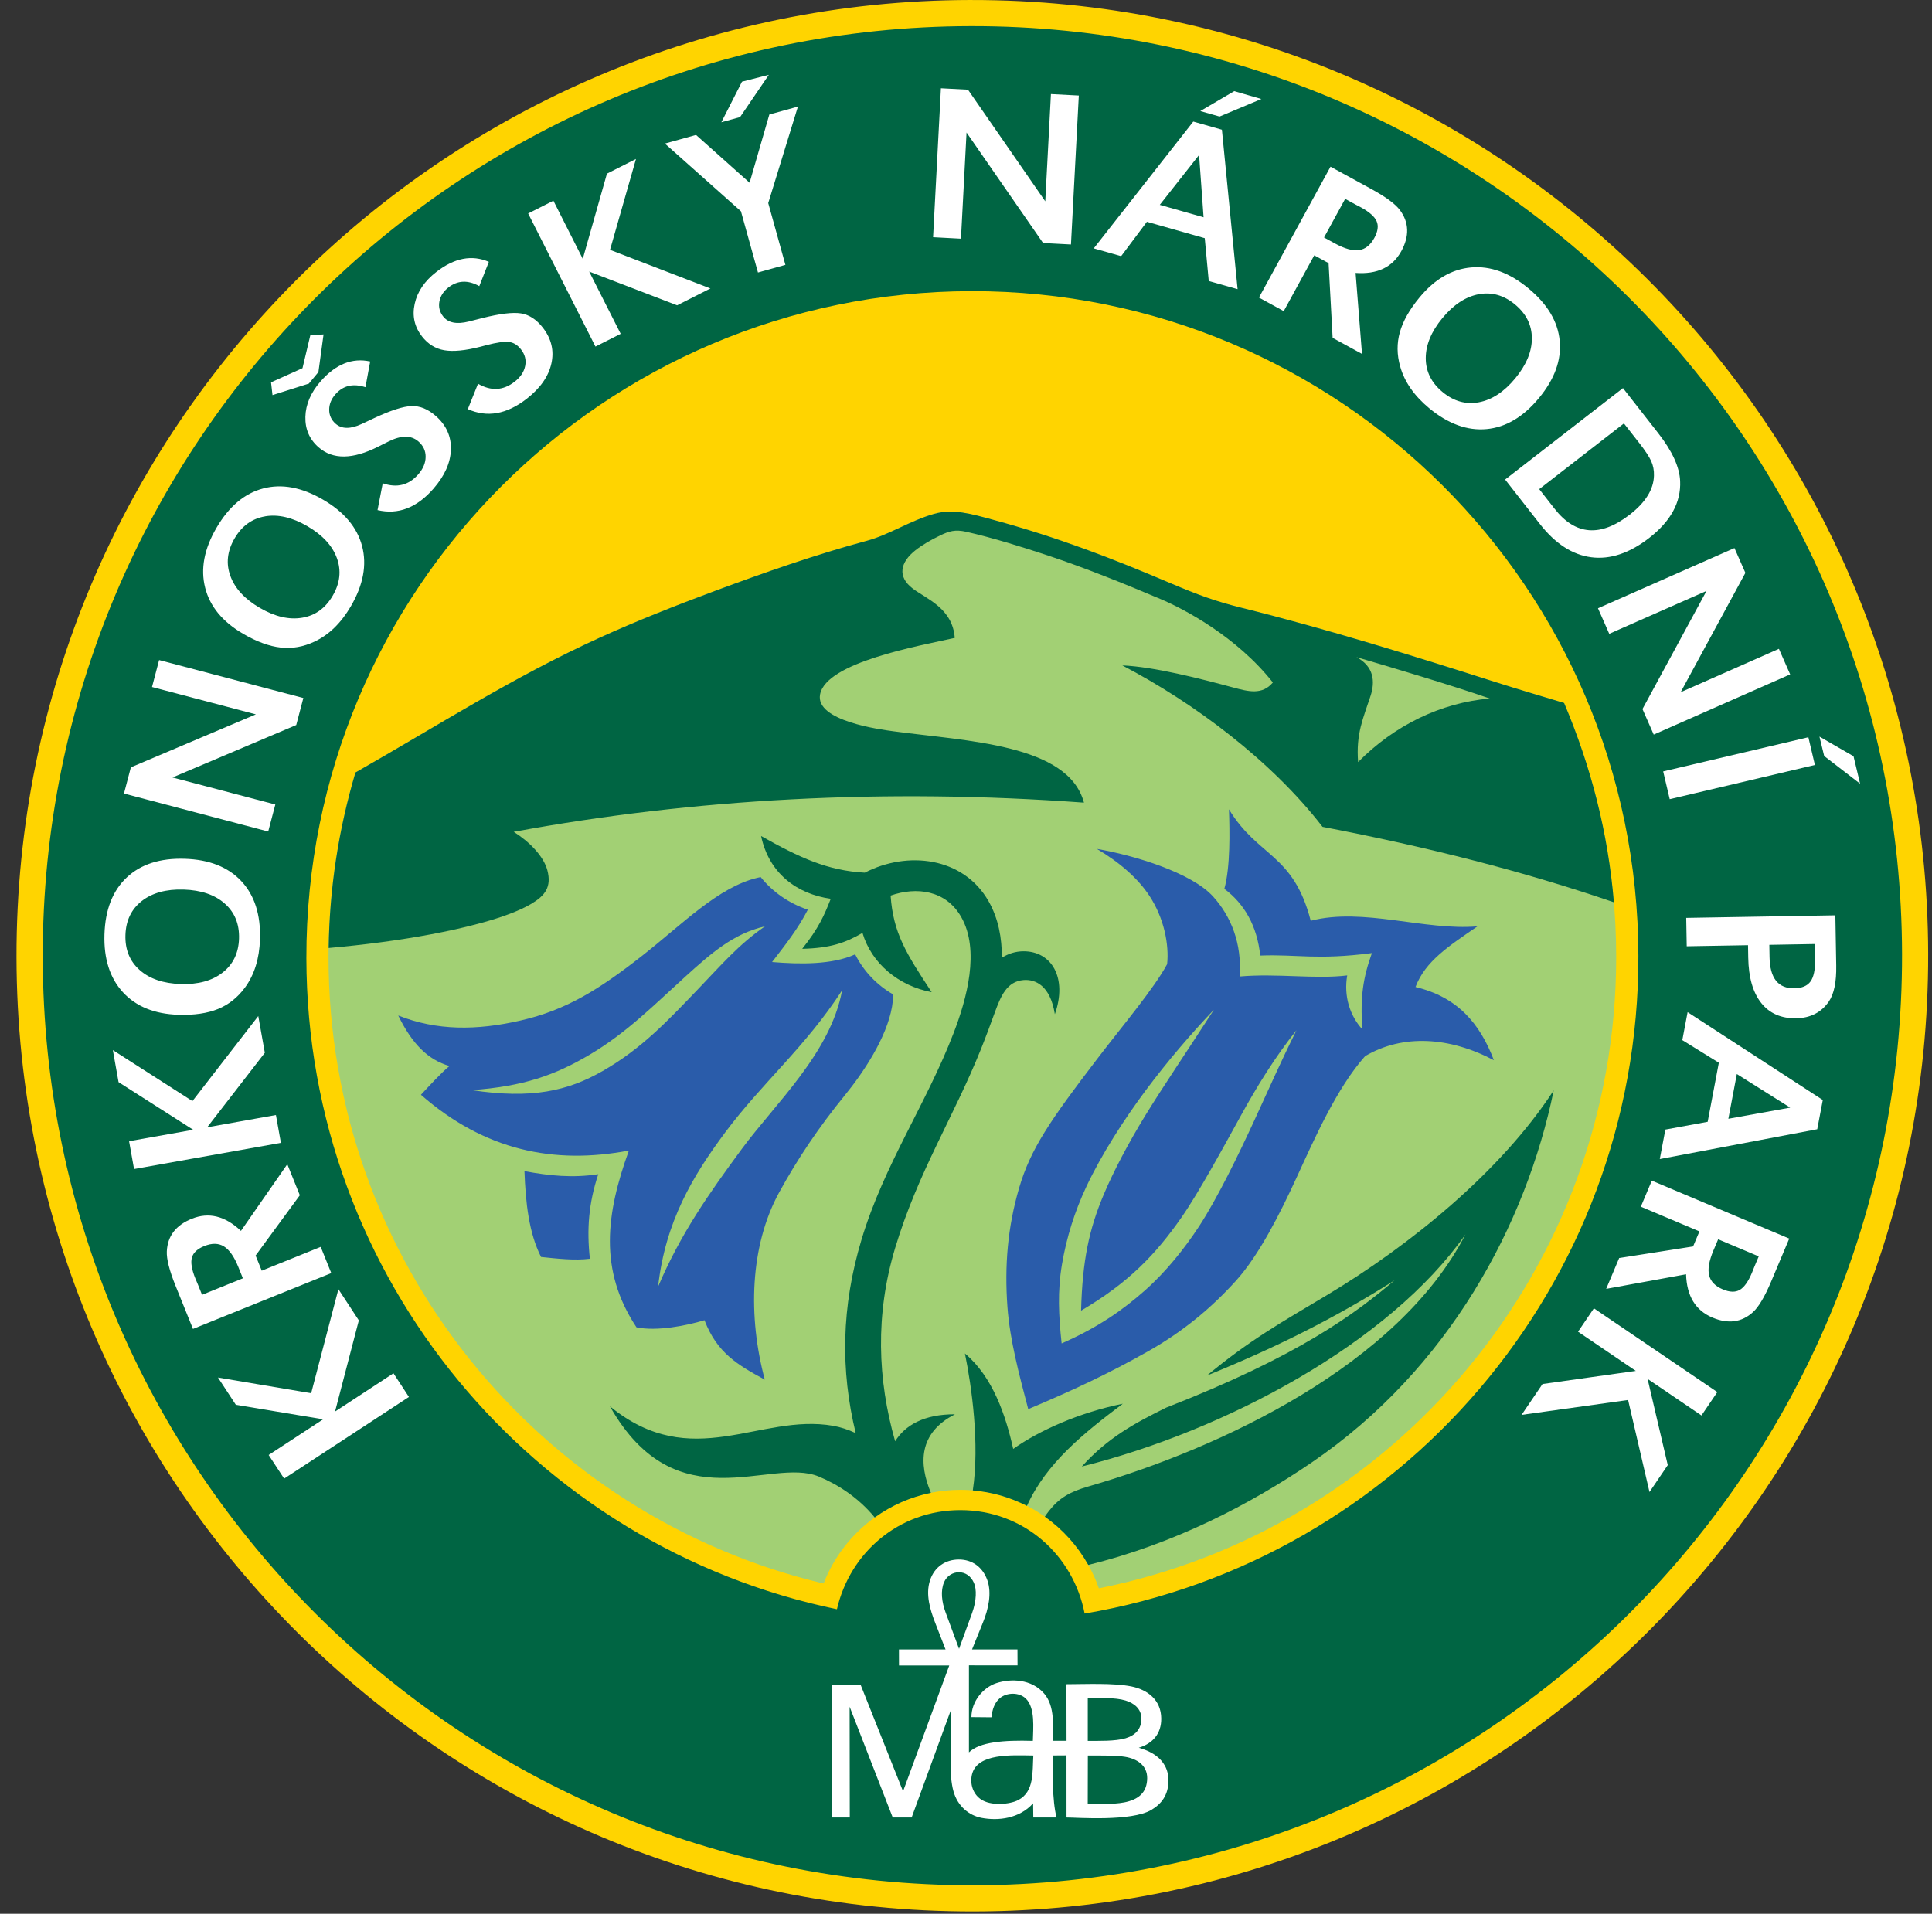 <svg width="107" height="106" viewBox="0 0 107 106" fill="none" xmlns="http://www.w3.org/2000/svg">
<rect x="0" y="0" width="107" height="106" fill="#333333" stroke="none"/>
<path fill-rule="evenodd" clip-rule="evenodd" d="M53.764 0.001C83 -0.047 106.74 23.614 106.788 52.85C106.836 82.085 83.174 105.826 53.938 105.874C24.702 105.922 0.962 82.26 0.914 53.024C0.866 23.788 24.527 0.048 53.763 0L53.764 0.001Z" fill="#FFD400"/>
<path fill-rule="evenodd" clip-rule="evenodd" d="M19.685 42.789C24.192 40.227 28.438 37.489 33.2 35.328C35.286 34.38 37.44 33.533 39.588 32.734C42.328 31.717 45.19 30.711 48.013 29.953C49.249 29.62 50.368 28.855 51.728 28.465C52.78 28.163 53.793 28.464 55.011 28.795C58.611 29.775 61.562 30.917 64.834 32.308C66.345 32.95 67.31 33.306 68.768 33.667C73.428 34.822 78.323 36.344 82.77 37.764C84.047 38.171 85.337 38.551 86.624 38.939C88.53 43.444 89.51 48.117 89.51 53.011C89.51 70.306 77.196 84.721 60.858 87.975C60.701 87.523 60.504 87.087 60.272 86.675C59.668 85.608 58.871 84.719 57.866 84.005C57.551 83.783 57.22 83.581 56.875 83.405C55.707 82.821 54.477 82.518 53.173 82.521C52.619 82.522 52.078 82.579 51.556 82.685C50.422 82.918 49.387 83.374 48.446 84.048C47.179 84.961 46.186 86.23 45.614 87.709C29.894 83.991 18.195 69.868 18.195 53.011C18.195 49.527 18.698 46.126 19.686 42.786L19.685 42.789Z" fill="#A2D074"/>
<path fill-rule="evenodd" clip-rule="evenodd" d="M53.768 1.45C82.203 1.403 105.293 24.416 105.341 52.852C105.388 81.287 82.374 104.376 53.939 104.423C25.503 104.471 2.414 81.457 2.367 53.022C2.32 24.586 25.333 1.497 53.769 1.45H53.768ZM53.793 16.128C74.163 16.094 90.705 32.581 90.739 52.953C90.769 71.226 77.505 86.415 60.07 89.374C59.448 86.153 56.707 83.637 53.175 83.644C49.786 83.65 47.075 85.993 46.352 89.134C29.602 85.673 16.997 70.854 16.968 53.074C16.934 32.703 33.422 16.162 53.793 16.128Z" fill="#006543"/>
<path fill-rule="evenodd" clip-rule="evenodd" d="M60.272 86.677C59.667 85.611 58.871 84.721 57.866 84.007C57.941 83.891 58.022 83.781 58.102 83.681C58.669 82.966 59.244 82.633 60.274 82.335C67.661 80.201 77.451 75.575 81.162 68.372C76.944 74.388 67.879 79.24 59.914 81.229C61.352 79.634 62.837 78.83 64.589 77.966C71.911 75.115 75.059 72.762 77.232 70.918C73.863 73.052 70.584 74.672 66.843 76.192C69.231 74.21 70.962 73.25 73.475 71.745C78.049 69.007 83.104 64.919 86.049 60.394C84.52 67.826 80.23 75.843 72.625 81.02C69.261 83.312 65.016 85.524 60.272 86.678L60.272 86.677ZM51.555 82.687C50.422 82.92 49.386 83.376 48.446 84.05C47.51 82.911 46.341 82.195 45.34 81.782C42.652 80.672 37.465 84.397 33.781 77.897C38.324 81.615 42.075 78.262 46.143 78.974C46.547 79.044 46.969 79.181 47.392 79.379C46.546 75.907 46.592 72.381 47.718 68.646C48.972 64.486 51.313 61.129 52.824 57.194C53.53 55.353 54.291 52.639 53.232 50.787C52.383 49.303 50.758 49.103 49.325 49.606C49.469 51.682 50.188 52.812 51.599 54.956C49.785 54.614 48.273 53.384 47.767 51.673C46.821 52.224 45.985 52.517 44.429 52.554C45.347 51.404 45.656 50.687 46.009 49.783C44.119 49.517 42.585 48.364 42.152 46.307C44.29 47.513 45.845 48.226 47.895 48.337C50.254 47.115 53.352 47.462 54.752 49.922C55.297 50.879 55.49 51.956 55.487 53.048C55.849 52.818 56.245 52.695 56.67 52.691C58.247 52.678 59.128 54.169 58.421 56.178C58.165 54.567 57.329 54.237 56.693 54.285C55.754 54.356 55.421 55.194 55.097 56.075C54.888 56.646 54.607 57.416 54.327 58.112C52.816 61.876 50.849 64.904 49.577 69.123C48.463 72.817 48.602 76.426 49.576 79.831C50.123 78.942 51.184 78.328 52.889 78.337C50.861 79.368 50.884 81.079 51.556 82.686L51.555 82.687ZM56.875 83.408C55.906 82.923 54.956 82.648 53.877 82.552C54.264 79.979 53.813 76.789 53.44 74.968C54.987 76.266 55.702 78.407 56.114 80.254C57.555 79.233 59.769 78.241 62.184 77.751C60.035 79.368 57.95 81.03 56.875 83.408Z" fill="#006543"/>
<path fill-rule="evenodd" clip-rule="evenodd" d="M19.686 42.789C24.193 40.227 28.44 37.489 33.201 35.328C35.287 34.38 37.442 33.533 39.589 32.734C42.329 31.717 45.191 30.711 48.014 29.953C49.251 29.62 50.37 28.855 51.729 28.465C52.782 28.163 53.795 28.464 55.013 28.795C58.612 29.775 61.563 30.917 64.835 32.308C66.347 32.95 67.312 33.306 68.769 33.667C73.429 34.822 78.324 36.344 82.771 37.764C84.048 38.171 85.338 38.551 86.625 38.939C88.126 42.486 89.06 46.136 89.382 49.977C84.398 48.271 79.126 46.924 73.246 45.799C70.425 42.144 66.152 38.944 62.157 36.857C63.934 36.933 66.502 37.598 68.283 38.077C69.127 38.303 69.903 38.515 70.495 37.803C68.499 35.274 65.602 33.741 64.258 33.174C62.291 32.342 60.085 31.451 58.07 30.781C56.603 30.293 54.96 29.782 53.514 29.456C52.9 29.318 52.571 29.418 52.069 29.658C51.545 29.909 51.045 30.206 50.703 30.477C49.864 31.137 49.674 31.937 50.555 32.604C51.307 33.173 52.761 33.693 52.877 35.334C50.908 35.776 45.754 36.678 45.418 38.465C45.141 39.94 48.777 40.41 49.481 40.506C53.53 41.056 59.166 41.206 60.033 44.459C48.982 43.647 38.363 44.248 28.45 46.075C29.297 46.603 30.11 47.419 30.316 48.21C30.556 49.133 30.185 49.609 29.427 50.061C28.079 50.864 25.516 51.443 23.878 51.749C22.127 52.079 20.144 52.339 18.203 52.509C18.251 49.188 18.745 45.97 19.687 42.785L19.686 42.789ZM75.124 36.398C76.108 36.923 76.158 37.771 75.907 38.54C75.494 39.802 75.093 40.637 75.216 42.212C77.234 40.17 79.79 38.93 82.504 38.69C80.488 37.988 76.997 36.943 75.124 36.398Z" fill="#006543"/>
<path d="M95.111 77.106L88.275 72.467L87.396 73.762L90.596 75.933L85.429 76.66L84.269 78.369L90.169 77.544L91.354 82.642L92.366 81.151L91.248 76.376L94.232 78.401L95.111 77.106ZM16.753 20.394L15.011 21.179L15.092 21.885L17.105 21.248L17.635 20.609L17.919 18.524L17.186 18.573L16.753 20.394ZM24.163 15.066C23.514 15.57 23.116 16.156 22.968 16.826C22.82 17.496 22.953 18.098 23.37 18.633C23.702 19.06 24.113 19.316 24.605 19.401C25.097 19.486 25.762 19.422 26.604 19.208L26.934 19.12C27.516 18.969 27.933 18.91 28.189 18.942C28.444 18.973 28.666 19.112 28.857 19.358C29.076 19.638 29.151 19.943 29.085 20.272C29.019 20.602 28.825 20.893 28.5 21.145C27.869 21.637 27.194 21.674 26.474 21.256L25.909 22.662C26.976 23.141 28.062 22.95 29.17 22.089C29.918 21.506 30.375 20.857 30.536 20.142C30.697 19.426 30.54 18.763 30.065 18.151C29.709 17.696 29.306 17.432 28.852 17.36C28.399 17.289 27.686 17.374 26.717 17.618L25.957 17.811C25.289 17.977 24.817 17.882 24.54 17.525C24.347 17.277 24.279 17 24.336 16.698C24.393 16.395 24.561 16.136 24.837 15.922C25.347 15.526 25.916 15.501 26.545 15.85L27.074 14.504C26.135 14.099 25.165 14.286 24.163 15.066ZM15.736 81.899L22.648 77.376L21.791 76.066L18.556 78.184L19.873 73.135L18.742 71.407L17.233 77.17L12.072 76.3L13.06 77.809L17.897 78.614L14.879 80.59L15.737 81.9L15.736 81.899ZM11.19 71.718L10.96 71.147L10.813 70.798C10.615 70.307 10.553 69.925 10.629 69.654C10.704 69.384 10.933 69.172 11.315 69.018C11.738 68.847 12.099 68.854 12.399 69.036C12.699 69.22 12.965 69.597 13.195 70.168L13.452 70.805L11.191 71.718L11.19 71.718ZM17.762 69.064L14.496 70.383L14.156 69.544L16.605 66.204L15.912 64.485L13.344 68.178C12.47 67.35 11.562 67.126 10.62 67.507C9.74 67.862 9.28 68.462 9.239 69.309C9.219 69.733 9.379 70.368 9.722 71.218L10.687 73.608L18.347 70.516L17.762 69.064ZM7.424 64.752L15.557 63.301L15.282 61.76L11.475 62.44L14.667 58.313L14.304 56.279L10.657 60.989L6.25 58.165L6.566 59.939L10.701 62.578L7.149 63.211L7.424 64.752ZM7.852 49.907C8.432 49.455 9.205 49.243 10.173 49.273C11.141 49.304 11.9 49.562 12.45 50.05C13 50.538 13.262 51.184 13.238 51.987C13.213 52.791 12.909 53.419 12.328 53.871C11.748 54.324 10.975 54.535 10.011 54.505C9.043 54.475 8.284 54.217 7.734 53.728C7.184 53.241 6.922 52.595 6.947 51.791C6.971 50.988 7.275 50.36 7.852 49.907ZM6.811 54.964C7.537 55.753 8.562 56.167 9.884 56.208C10.752 56.235 11.481 56.128 12.071 55.889C12.662 55.648 13.157 55.256 13.559 54.712C14.085 54.001 14.365 53.105 14.399 52.023C14.441 50.66 14.097 49.587 13.364 48.805C12.631 48.022 11.585 47.61 10.226 47.568C8.867 47.526 7.798 47.871 7.018 48.604C6.238 49.337 5.828 50.387 5.785 51.755C5.743 53.105 6.085 54.176 6.811 54.964ZM8.418 38.054L14.171 39.569L7.247 42.503L6.866 43.954L14.854 46.058L15.248 44.562L9.554 43.064L16.407 40.159L16.8 38.663L8.812 36.561L8.418 38.056V38.054ZM14.683 28.6C15.408 28.478 16.189 28.66 17.025 29.147C17.862 29.634 18.406 30.224 18.658 30.914C18.909 31.605 18.833 32.298 18.428 32.993C18.024 33.688 17.459 34.096 16.733 34.217C16.006 34.339 15.226 34.157 14.393 33.672C13.556 33.185 13.011 32.596 12.76 31.905C12.508 31.215 12.585 30.522 12.989 29.827C13.393 29.133 13.958 28.724 14.683 28.602L14.683 28.6ZM11.361 32.552C11.624 33.592 12.328 34.444 13.472 35.11C14.222 35.546 14.914 35.799 15.548 35.868C16.181 35.938 16.804 35.829 17.414 35.541C18.216 35.167 18.889 34.511 19.434 33.577C20.12 32.398 20.327 31.29 20.055 30.253C19.783 29.216 19.06 28.356 17.885 27.673C16.709 26.989 15.604 26.784 14.57 27.058C13.536 27.332 12.674 28.06 11.986 29.243C11.305 30.41 11.098 31.514 11.362 32.553L11.361 32.552ZM17.752 21.128C17.211 21.747 16.932 22.398 16.913 23.084C16.895 23.77 17.138 24.335 17.647 24.779C18.433 25.467 19.532 25.455 20.944 24.741L21.502 24.463C22.214 24.103 22.771 24.1 23.175 24.453C23.442 24.686 23.576 24.971 23.573 25.307C23.57 25.644 23.435 25.966 23.165 26.275C22.638 26.877 21.982 27.041 21.197 26.769L20.909 28.255C22.046 28.524 23.077 28.131 24.001 27.075C24.626 26.36 24.95 25.636 24.973 24.903C24.995 24.17 24.715 23.548 24.132 23.038C23.698 22.658 23.252 22.476 22.792 22.493C22.334 22.508 21.65 22.728 20.744 23.15L20.034 23.484C19.411 23.773 18.929 23.77 18.589 23.473C18.352 23.265 18.233 23.007 18.231 22.7C18.231 22.392 18.344 22.106 18.575 21.842C19.001 21.356 19.555 21.224 20.239 21.448L20.502 20.024C19.504 19.805 18.589 20.173 17.752 21.128ZM29.251 11.826L32.978 19.198L34.376 18.492L32.63 15.042L37.502 16.912L39.345 15.979L33.785 13.84L35.222 8.807L33.614 9.62L32.276 14.338L30.649 11.119L29.252 11.825L29.251 11.826ZM41.515 10.123L38.548 7.475L36.824 7.954L41.035 11.702L41.979 15.095L43.498 14.672L42.547 11.25L44.191 5.906L42.608 6.345L41.515 10.123ZM39.95 6.774L40.987 6.487L42.58 4.146L41.094 4.525L39.951 6.773L39.95 6.774ZM100.766 40.799L101.029 41.876L103.018 43.409L102.654 41.888L100.765 40.8L100.766 40.799ZM66.477 6.154L67.543 6.457L69.859 5.486L68.356 5.05L66.477 6.154ZM64.232 11.348L66.409 8.586L66.658 12.036L64.232 11.347V11.348ZM66.087 6.735L60.575 13.759L62.093 14.189L63.519 12.285L66.723 13.194L66.944 15.565L68.542 16.018L67.673 7.186L66.087 6.735ZM58.203 5.213L57.89 11.153L53.61 4.97L52.111 4.891L51.677 13.14L53.221 13.222L53.53 7.342L57.769 13.462L59.313 13.543L59.748 5.293L58.203 5.212V5.213ZM74.499 11.016L75.039 11.311L75.374 11.487C75.839 11.741 76.129 11.998 76.241 12.254C76.355 12.511 76.311 12.82 76.114 13.182C75.895 13.581 75.612 13.806 75.264 13.855C74.916 13.903 74.471 13.78 73.932 13.485L73.329 13.155L74.499 11.016ZM71.098 17.233L72.788 14.143L73.581 14.576L73.805 18.714L75.432 19.604L75.077 15.119C76.278 15.205 77.121 14.803 77.61 13.91C78.064 13.079 78.039 12.322 77.534 11.641C77.282 11.3 76.754 10.911 75.951 10.472L73.688 9.234L69.725 16.483L71.098 17.234V17.233ZM84.839 18.738C84.842 19.473 84.533 20.213 83.917 20.96C83.3 21.705 82.63 22.146 81.907 22.282C81.184 22.417 80.513 22.229 79.894 21.715C79.275 21.203 78.964 20.579 78.963 19.842C78.963 19.105 79.269 18.365 79.884 17.621C80.501 16.875 81.17 16.436 81.893 16.299C82.616 16.164 83.287 16.352 83.906 16.865C84.525 17.378 84.837 18.002 84.839 18.737V18.738ZM81.483 14.814C80.415 14.904 79.459 15.459 78.615 16.48C78.062 17.148 77.7 17.788 77.528 18.403C77.356 19.017 77.361 19.649 77.546 20.299C77.785 21.151 78.322 21.922 79.154 22.612C80.206 23.481 81.264 23.867 82.332 23.768C83.4 23.669 84.366 23.095 85.233 22.047C86.099 21 86.483 19.943 86.381 18.878C86.28 17.812 85.703 16.844 84.647 15.971C83.606 15.109 82.552 14.723 81.484 14.814H81.483ZM90.781 24.53C91.109 24.952 91.332 25.286 91.446 25.537C91.559 25.787 91.611 26.057 91.601 26.346C91.582 27.108 91.136 27.827 90.262 28.505C88.639 29.764 87.25 29.655 86.098 28.181L85.247 27.094L89.938 23.454L90.78 24.53H90.781ZM83.358 26.563L85.279 29.02C86.137 30.118 87.088 30.734 88.133 30.867C89.177 31.001 90.248 30.643 91.34 29.795C92.532 28.87 93.103 27.821 93.051 26.648C93.019 25.872 92.616 24.99 91.841 23.999L89.886 21.498L83.358 26.562L83.358 26.563ZM98.522 35.939L93.08 38.342L96.665 31.731L96.06 30.358L88.501 33.693L89.125 35.107L94.513 32.731L90.965 39.275L91.588 40.689L99.145 37.354L98.522 35.94L98.522 35.939ZM100.153 40.836L92.112 42.729L92.474 44.266L100.515 42.372L100.153 40.836ZM100.508 52.29L100.524 53.149C100.534 53.714 100.449 54.119 100.272 54.363C100.095 54.608 99.796 54.734 99.377 54.741C98.481 54.757 98.023 54.181 98.003 53.012L97.991 52.333L100.508 52.289V52.29ZM93.416 52.413L96.811 52.354L96.823 53.048C96.842 54.138 97.081 54.972 97.541 55.553C98.002 56.133 98.646 56.416 99.478 56.402C100.263 56.388 100.866 56.08 101.284 55.479C101.575 55.054 101.713 54.387 101.696 53.477L101.648 50.699L93.388 50.841L93.416 52.413ZM96.192 59.491L99.147 61.35L95.722 61.968L96.191 59.491H96.192ZM100.951 60.928L93.465 56.062L93.172 57.612L95.195 58.864L94.576 62.136L92.233 62.566L91.924 64.199L100.644 62.548L100.952 60.928H100.951ZM97.404 69.59L97.165 70.157L97.024 70.508C96.818 70.997 96.592 71.31 96.348 71.449C96.104 71.587 95.793 71.577 95.413 71.417C94.993 71.239 94.74 70.981 94.657 70.638C94.573 70.297 94.652 69.843 94.89 69.275L95.157 68.643L97.404 69.59ZM90.874 66.838L94.12 68.206L93.768 69.04L89.675 69.681L88.955 71.389L93.38 70.581C93.416 71.784 93.902 72.584 94.839 72.979C95.713 73.347 96.463 73.246 97.089 72.674C97.403 72.388 97.737 71.823 98.093 70.981L99.094 68.604L91.482 65.395L90.874 66.838Z" fill="white"/>
<path d="M63.072 96.805C63.848 96.566 64.32 96.025 64.313 95.188C64.306 94.155 63.554 93.591 62.662 93.41C61.662 93.208 60.119 93.284 59.062 93.286L59.068 96.421H58.314C58.313 95.626 58.432 94.514 57.834 93.812C57.132 92.986 55.975 92.966 55.181 93.227C54.443 93.469 53.799 94.245 53.8 95.11L54.908 95.12C54.956 94.692 55.075 94.304 55.385 94.051C55.77 93.737 56.437 93.727 56.805 94.075C57.352 94.592 57.214 95.761 57.203 96.424C55.584 96.377 54.254 96.484 53.663 97.062V92.241L56.354 92.242C56.354 91.938 56.355 91.646 56.35 91.361H53.834L54.441 89.862C54.746 89.111 54.932 88.237 54.684 87.533C54.423 86.793 53.841 86.38 53.105 86.38C52.369 86.38 51.752 86.784 51.507 87.533C51.25 88.316 51.517 89.173 51.797 89.893L52.368 91.362L49.787 91.36L49.789 92.249H52.573L50.014 99.219L47.665 93.322L46.086 93.327V100.668H47.063L47.055 94.535L49.442 100.668H50.49L52.659 94.729L52.644 97.537C52.64 98.181 52.679 98.759 52.805 99.215C53.032 100.04 53.663 100.555 54.356 100.689C55.291 100.868 56.46 100.73 57.217 99.883C57.219 100.124 57.227 100.669 57.227 100.669H58.514C58.262 99.659 58.311 98.236 58.31 97.233L59.065 97.228L59.067 100.669C59.627 100.668 62.662 100.906 63.77 100.247C64.331 99.914 64.707 99.416 64.713 98.638C64.723 97.285 63.439 96.917 63.073 96.807L63.072 96.805ZM53.115 91.327L52.365 89.296C52.154 88.723 52.084 88.115 52.284 87.639C52.43 87.294 52.763 87.086 53.106 87.085C53.451 87.085 53.764 87.284 53.935 87.664C54.097 88.023 54.086 88.661 53.834 89.354L53.115 91.327ZM56.396 99.702C55.936 99.944 54.866 100.05 54.305 99.65C53.881 99.346 53.71 98.803 53.83 98.291C54.114 97.093 56.041 97.221 57.229 97.236C57.171 98.136 57.293 99.231 56.396 99.702ZM60.245 94.06C60.981 94.063 61.734 94.012 62.33 94.189C62.79 94.326 63.217 94.64 63.214 95.197C63.212 95.77 62.882 96.116 62.342 96.28C61.773 96.452 60.831 96.422 60.244 96.425V94.061L60.245 94.06ZM62.258 99.833C61.627 99.957 60.947 99.889 60.242 99.902L60.248 97.237C61.094 97.236 61.811 97.227 62.31 97.308C62.959 97.414 63.541 97.774 63.535 98.493C63.526 99.291 63.055 99.677 62.258 99.834V99.833Z" fill="white"/>
<path fill-rule="evenodd" clip-rule="evenodd" d="M68.454 70.937C69.738 69.517 70.906 67.186 71.788 65.27C72.81 63.048 74.033 60.267 75.605 58.498C77.704 57.259 80.296 57.435 82.736 58.724C81.955 56.671 80.707 55.222 78.395 54.67C78.938 53.234 80.238 52.404 81.825 51.31C78.912 51.561 75.487 50.249 72.592 51.001C71.624 47.254 69.67 47.486 68.064 44.829C68.104 46.058 68.145 48.019 67.808 49.233C68.915 50.058 69.62 51.279 69.796 52.928C71.843 52.849 72.911 53.189 75.98 52.791C75.495 54.15 75.323 55.212 75.452 57.018C74.749 56.245 74.416 55.163 74.613 54.028C72.861 54.245 70.715 53.905 68.656 54.087C68.787 52.249 68.178 50.764 67.196 49.67C65.977 48.311 62.719 47.357 60.751 47.021C62.069 47.804 63.05 48.692 63.659 49.62C64.474 50.859 64.754 52.328 64.639 53.404C63.928 54.732 62.174 56.811 60.782 58.631C58.158 62.062 57.073 63.638 56.439 65.809C55.802 67.994 55.63 70.118 55.794 72.38C55.928 74.231 56.449 76.161 56.946 78.05C59.369 77.03 61.385 76.094 63.601 74.838C65.494 73.767 67.058 72.481 68.454 70.937ZM22.055 56.249C24.187 57.088 26.375 57.091 28.844 56.523C31.348 55.947 33.16 54.826 35.578 52.928C37.813 51.172 39.777 49.141 41.944 48.622C42.005 48.607 42.067 48.594 42.129 48.582C42.791 49.407 43.694 50.033 44.739 50.389C44.19 51.454 43.527 52.29 42.76 53.287C44.294 53.413 46.08 53.445 47.362 52.861C47.838 53.813 48.58 54.57 49.468 55.083C49.463 55.313 49.441 55.54 49.404 55.758C49.104 57.494 47.797 59.432 46.788 60.669C45.364 62.414 44.164 64.195 43.148 66.054C41.522 69.03 41.423 72.944 42.357 76.418C40.854 75.6 39.714 74.943 39.016 73.125C38.05 73.422 36.39 73.754 35.251 73.52C33.142 70.341 33.571 67.21 34.829 63.729C30.672 64.515 26.844 63.729 23.313 60.639C23.702 60.222 24.5 59.352 24.895 59.047C23.702 58.699 22.833 57.835 22.055 56.248L22.055 56.249ZM32.67 69.721C31.833 69.827 30.854 69.715 29.965 69.623C29.293 68.296 29.109 66.625 29.046 64.869C30.441 65.127 31.713 65.255 33.134 65.038C32.601 66.64 32.49 68.093 32.67 69.722L32.67 69.721ZM26.123 60.381C28.976 60.175 30.738 59.557 32.67 58.411C34.724 57.191 36.214 55.672 37.966 54.085C39.362 52.821 40.627 51.702 42.365 51.311C40.92 52.305 39.921 53.477 38.646 54.803C36.951 56.571 35.533 58.087 33.378 59.322C31.44 60.432 29.442 60.884 26.123 60.381ZM36.448 71.264C36.847 67.665 38.372 65.127 40.17 62.715C42.219 59.967 44.595 58.007 46.638 54.854C46.007 58.317 42.942 61.115 41.066 63.663C39.241 66.144 37.7 68.329 36.448 71.264ZM67.229 55.93C65.951 57.273 64.653 58.787 63.46 60.386C62.261 61.993 61.002 63.946 60.169 65.72C59.52 67.099 59.069 68.531 58.815 70.031C58.562 71.533 58.63 72.859 58.796 74.411C60.86 73.507 62.224 72.523 63.404 71.481C64.582 70.439 65.614 69.139 66.406 67.929C67.427 66.366 68.596 63.951 69.46 62.078C70.264 60.337 70.957 58.751 71.805 57.064C70.596 58.561 69.553 60.29 68.766 61.716C67.847 63.38 66.397 66.056 65.429 67.44C63.995 69.492 62.511 71.045 59.873 72.596C59.948 69.816 60.315 68.088 61.132 66.154C61.673 64.872 62.504 63.293 63.455 61.745C64.427 60.164 65.695 58.302 67.228 55.931L67.229 55.93Z" fill="#2A5CAA"/>
</svg>

